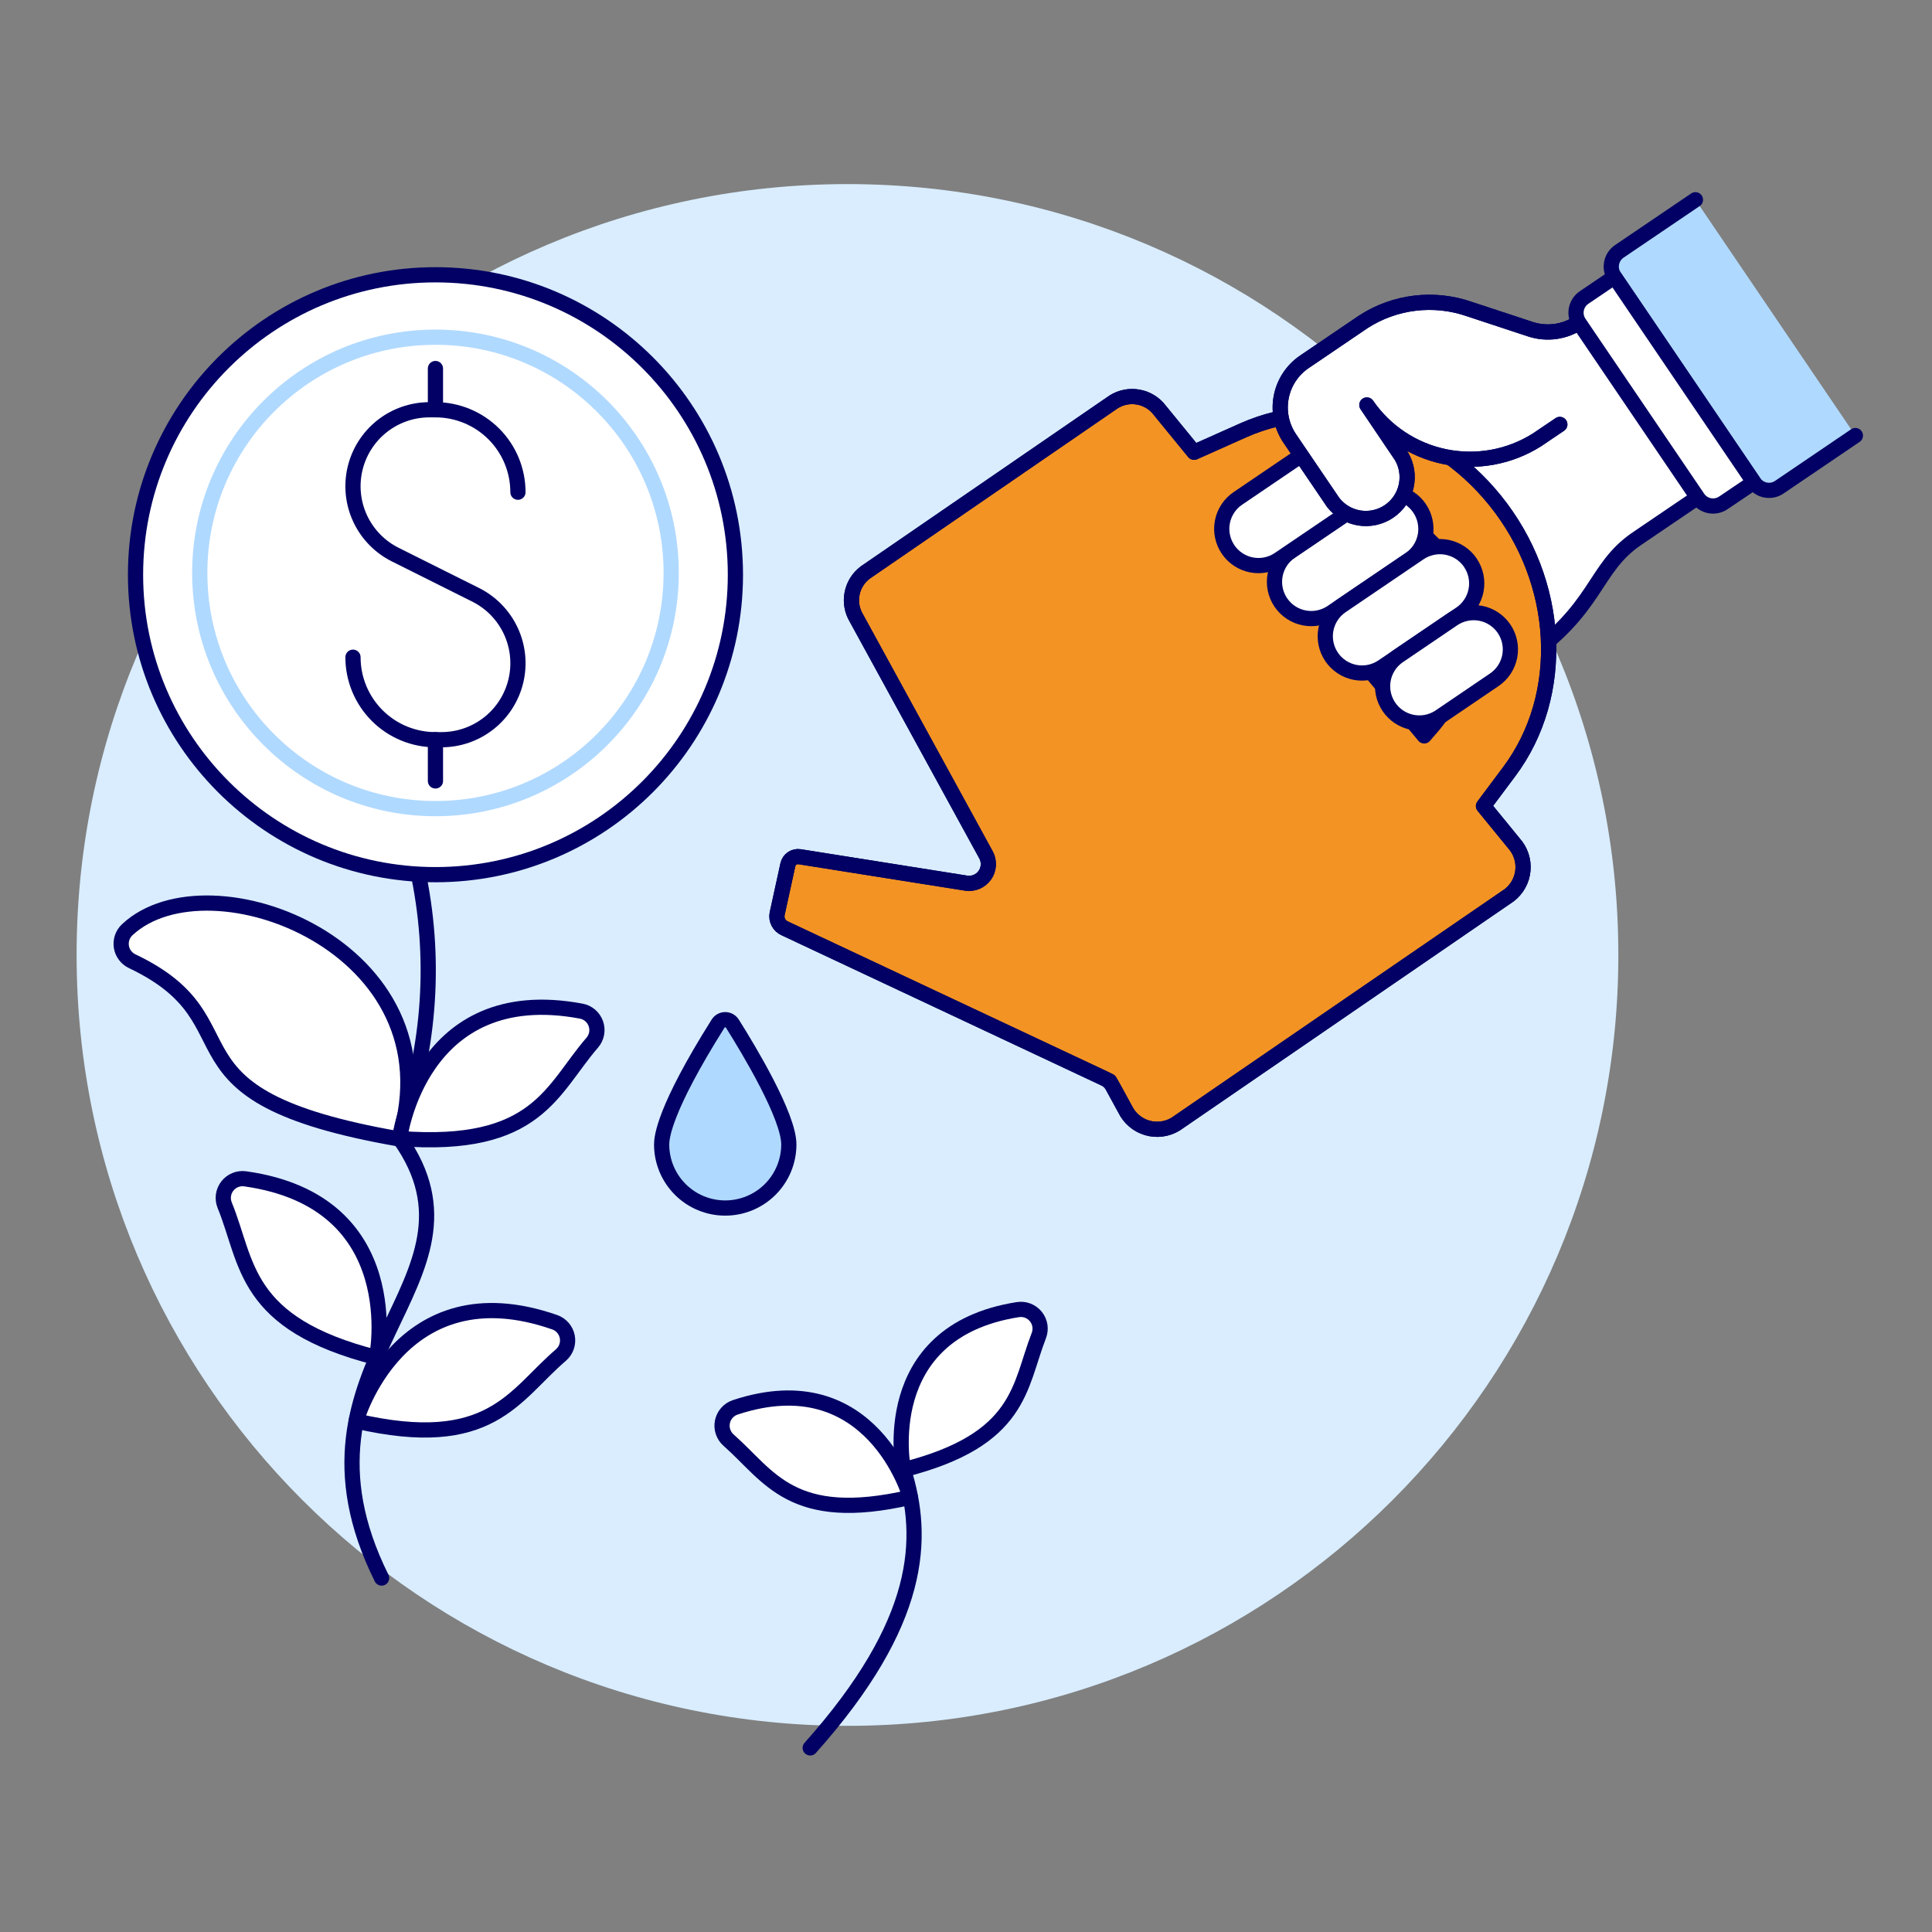 <svg width="127" height="127" viewBox="0 0 127 127" fill="none" xmlns="http://www.w3.org/2000/svg">
<rect x="0" y="0" width="127" height="127" fill="#808080" stroke="none"/>
<path d="M55.709 113.448C83.695 113.448 106.382 90.761 106.382 62.775C106.382 34.79 83.695 12.102 55.709 12.102C27.724 12.102 5.036 34.79 5.036 62.775C5.036 90.761 27.724 113.448 55.709 113.448Z" fill="#D9EDFF"/>
<path d="M53.259 114.898C60.633 106.63 60.812 101.096 59.391 96.611" stroke="#020064" stroke-linecap="round" stroke-linejoin="round"/>
<path d="M59.838 98.425C59.838 98.425 57.338 89.529 48.331 92.512C48.12 92.582 47.931 92.707 47.783 92.874C47.635 93.04 47.534 93.243 47.489 93.461C47.444 93.679 47.458 93.906 47.528 94.117C47.599 94.328 47.724 94.517 47.89 94.665C50.578 97.03 52.032 100.229 59.838 98.425Z" fill="white" stroke="#020064" stroke-linecap="round" stroke-linejoin="round"/>
<path d="M59.385 96.612C59.385 96.612 57.537 87.56 66.909 86.088C67.129 86.053 67.355 86.077 67.562 86.157C67.77 86.238 67.953 86.371 68.093 86.545C68.233 86.718 68.324 86.926 68.358 87.146C68.392 87.366 68.367 87.591 68.286 87.799C66.985 91.132 67.152 94.644 59.385 96.612Z" fill="white" stroke="#020064" stroke-linecap="round" stroke-linejoin="round"/>
<path d="M51.854 75.23C51.854 76.338 51.413 77.402 50.63 78.186C49.846 78.97 48.782 79.41 47.673 79.41C46.565 79.41 45.501 78.97 44.717 78.186C43.933 77.402 43.493 76.338 43.493 75.23C43.493 74.784 43.633 72.958 47.203 67.288C47.253 67.208 47.322 67.143 47.404 67.097C47.487 67.052 47.579 67.028 47.673 67.028C47.767 67.028 47.859 67.052 47.941 67.097C48.023 67.143 48.092 67.208 48.142 67.288C49.237 69.025 51.854 73.381 51.854 75.23Z" fill="#B0D9FF" stroke="#020064" stroke-linecap="round" stroke-linejoin="round"/>
<path d="M111.449 13.131L106.445 16.523C106.18 16.704 105.998 16.982 105.938 17.297C105.878 17.611 105.945 17.937 106.125 18.202L115.288 31.703C115.376 31.834 115.49 31.947 115.623 32.035C115.755 32.122 115.903 32.183 116.059 32.213C116.215 32.242 116.376 32.241 116.531 32.209C116.686 32.177 116.834 32.114 116.965 32.024L121.964 28.632L111.449 13.131Z" fill="#B0D9FF"/>
<path d="M103.814 21.188L111.615 32.686L107.617 35.399C104.672 37.397 105.127 40.009 99.976 43.507L96.52 45.853C93.129 48.154 90.786 44.935 91.764 43.24C91.234 43.583 90.59 43.705 89.971 43.579C89.351 43.453 88.806 43.09 88.451 42.567C88.097 42.044 87.961 41.403 88.073 40.782C88.185 40.16 88.536 39.606 89.051 39.24L88.051 39.919C87.788 40.097 87.493 40.222 87.183 40.286C86.872 40.35 86.551 40.353 86.24 40.293C85.928 40.233 85.631 40.113 85.366 39.938C85.101 39.764 84.873 39.539 84.695 39.276C84.516 39.014 84.392 38.719 84.328 38.408C84.263 38.097 84.261 37.777 84.321 37.465C84.381 37.153 84.501 36.856 84.676 36.591C84.85 36.326 85.075 36.098 85.338 35.92L84.087 36.767C83.825 36.946 83.53 37.07 83.219 37.135C82.908 37.199 82.588 37.201 82.276 37.141C81.965 37.082 81.668 36.961 81.403 36.787C81.138 36.613 80.91 36.388 80.731 36.125C80.553 35.863 80.428 35.568 80.364 35.257C80.3 34.946 80.298 34.626 80.358 34.314C80.417 34.003 80.538 33.706 80.712 33.441C80.886 33.176 81.111 32.948 81.374 32.769L98.696 21.015L100.596 21.648C101.132 21.823 101.701 21.873 102.259 21.793C102.817 21.714 103.349 21.506 103.814 21.188Z" fill="white" stroke="#020064" stroke-linecap="round" stroke-linejoin="round"/>
<path d="M111.449 13.131L106.445 16.523C106.18 16.704 105.998 16.982 105.938 17.297C105.878 17.611 105.945 17.937 106.125 18.202L115.288 31.703C115.376 31.834 115.49 31.947 115.623 32.035C115.755 32.122 115.903 32.183 116.059 32.213C116.215 32.242 116.376 32.241 116.531 32.209C116.686 32.177 116.834 32.114 116.965 32.024L121.964 28.632" stroke="#020064" stroke-linecap="round" stroke-linejoin="round"/>
<path d="M51.592 61.029L72.574 70.884C72.817 70.999 73.018 71.187 73.147 71.423L73.967 72.92C74.109 73.212 74.31 73.471 74.558 73.681C74.806 73.891 75.095 74.047 75.406 74.139C75.718 74.231 76.045 74.257 76.367 74.215C76.689 74.173 76.999 74.065 77.277 73.897L99.209 58.846C99.464 58.65 99.676 58.403 99.831 58.122C99.986 57.84 100.081 57.529 100.11 57.209C100.139 56.889 100.102 56.566 100 56.261C99.899 55.956 99.735 55.675 99.52 55.437L97.518 52.985L99.208 50.724C102.988 45.668 102.601 38.242 98.277 32.891C94.085 27.697 87.272 25.811 81.719 28.289L78.493 29.729L76.251 26.986C75.909 26.526 75.406 26.212 74.842 26.106C74.279 26 73.696 26.111 73.21 26.415L56.881 37.632C56.429 37.971 56.119 38.466 56.011 39.021C55.903 39.576 56.006 40.151 56.298 40.635L64.817 56.198C64.93 56.406 64.982 56.641 64.968 56.876C64.954 57.112 64.874 57.339 64.738 57.532C64.602 57.725 64.415 57.876 64.197 57.968C63.98 58.06 63.741 58.089 63.508 58.053L52.571 56.318C52.397 56.289 52.218 56.328 52.072 56.428C51.926 56.528 51.825 56.681 51.789 56.854L51.085 60.071C51.047 60.264 51.077 60.465 51.169 60.639C51.261 60.814 51.411 60.951 51.592 61.029ZM93.62 48.375L81.844 34.236L82.652 33.845C84.562 32.839 86.753 32.5 88.878 32.88C91.004 33.26 92.941 34.338 94.384 35.944C95.742 37.679 96.444 39.837 96.367 42.039C96.289 44.241 95.437 46.344 93.96 47.979L93.62 48.375Z" fill="#F39323"/>
<path d="M51.592 61.029L72.574 70.884C72.817 70.999 73.018 71.187 73.147 71.423L73.967 72.92C74.109 73.212 74.31 73.471 74.558 73.681C74.806 73.891 75.095 74.047 75.406 74.139C75.718 74.231 76.045 74.257 76.367 74.215C76.689 74.173 76.999 74.065 77.277 73.897L99.209 58.846C99.464 58.65 99.676 58.403 99.831 58.122C99.986 57.84 100.081 57.529 100.11 57.209C100.139 56.889 100.102 56.566 100 56.261C99.899 55.956 99.735 55.675 99.52 55.437L97.518 52.985L99.208 50.724C102.988 45.668 102.601 38.242 98.277 32.891C94.085 27.697 87.272 25.811 81.719 28.289L78.493 29.729L76.251 26.986C75.909 26.526 75.406 26.212 74.842 26.106C74.279 26 73.696 26.111 73.21 26.415L56.881 37.632C56.429 37.971 56.119 38.466 56.011 39.021C55.903 39.576 56.006 40.151 56.298 40.635L64.817 56.198C64.93 56.406 64.982 56.641 64.968 56.876C64.954 57.112 64.874 57.339 64.738 57.532C64.602 57.725 64.415 57.876 64.197 57.968C63.98 58.06 63.741 58.089 63.508 58.053L52.571 56.318C52.397 56.289 52.218 56.328 52.072 56.428C51.926 56.528 51.825 56.681 51.789 56.854L51.085 60.071C51.047 60.264 51.077 60.465 51.169 60.639C51.261 60.814 51.411 60.951 51.592 61.029ZM93.62 48.375L81.844 34.236L82.652 33.845C84.562 32.839 86.753 32.5 88.878 32.88C91.004 33.26 92.941 34.338 94.384 35.944C95.742 37.679 96.444 39.837 96.367 42.039C96.289 44.241 95.437 46.344 93.96 47.979L93.62 48.375Z" stroke="#020064" stroke-linecap="round" stroke-linejoin="round"/>
<path d="M51.592 61.029L72.948 71.061L73.962 72.92C74.104 73.212 74.305 73.471 74.553 73.681C74.801 73.891 75.09 74.047 75.401 74.139C75.713 74.231 76.04 74.257 76.362 74.215C76.684 74.173 76.994 74.065 77.272 73.897L99.209 58.846C99.464 58.65 99.676 58.403 99.831 58.122C99.986 57.84 100.081 57.529 100.11 57.209C100.139 56.889 100.102 56.566 100 56.261C99.899 55.956 99.735 55.675 99.52 55.437L97.518 52.985L99.208 50.724C102.988 45.668 102.601 38.242 98.277 32.891C94.085 27.697 87.272 25.811 81.719 28.289L78.493 29.729L76.251 26.986C75.909 26.526 75.406 26.212 74.842 26.106C74.279 26 73.696 26.111 73.21 26.415L56.881 37.632C56.429 37.971 56.119 38.466 56.011 39.021C55.903 39.576 56.006 40.151 56.298 40.635L64.817 56.198C64.93 56.406 64.982 56.641 64.968 56.876C64.954 57.112 64.874 57.339 64.738 57.532C64.602 57.725 64.415 57.876 64.197 57.968C63.98 58.06 63.741 58.089 63.508 58.053L52.571 56.318C52.397 56.289 52.218 56.328 52.072 56.428C51.926 56.528 51.825 56.681 51.789 56.854L51.085 60.071C51.047 60.264 51.077 60.465 51.169 60.639C51.261 60.814 51.411 60.951 51.592 61.029Z" stroke="#020064" stroke-linecap="round" stroke-linejoin="round"/>
<path d="M93.317 33.418C93.675 33.948 93.809 34.598 93.689 35.227C93.568 35.855 93.204 36.41 92.675 36.77L87.551 40.246C87.02 40.606 86.369 40.74 85.74 40.62C85.11 40.5 84.555 40.134 84.195 39.604C83.835 39.074 83.701 38.422 83.821 37.793C83.941 37.164 84.307 36.608 84.837 36.248L89.961 32.771C90.224 32.592 90.52 32.468 90.831 32.404C91.142 32.34 91.462 32.338 91.774 32.398C92.086 32.458 92.383 32.579 92.648 32.754C92.913 32.929 93.141 33.155 93.319 33.418H93.317Z" fill="white" stroke="#020064" stroke-linecap="round" stroke-linejoin="round"/>
<path d="M89.85 29.929C90.028 30.192 90.153 30.487 90.217 30.797C90.282 31.108 90.284 31.429 90.224 31.74C90.165 32.052 90.044 32.349 89.87 32.614C89.695 32.879 89.47 33.107 89.208 33.285L84.083 36.761C83.821 36.94 83.526 37.065 83.215 37.129C82.904 37.193 82.584 37.196 82.272 37.136C81.96 37.077 81.664 36.956 81.399 36.781C81.133 36.607 80.906 36.382 80.728 36.119C80.549 35.856 80.425 35.561 80.361 35.251C80.296 34.94 80.294 34.62 80.354 34.308C80.413 33.996 80.534 33.7 80.708 33.434C80.882 33.169 81.107 32.941 81.37 32.763L86.494 29.286C87.025 28.926 87.676 28.792 88.305 28.913C88.934 29.033 89.49 29.399 89.85 29.929Z" fill="white" stroke="#020064" stroke-linecap="round" stroke-linejoin="round"/>
<path d="M96.655 36.993C96.834 37.255 96.958 37.551 97.022 37.861C97.087 38.172 97.089 38.492 97.029 38.804C96.97 39.116 96.849 39.412 96.675 39.678C96.5 39.943 96.276 40.171 96.013 40.349L90.889 43.825C90.626 44.003 90.331 44.128 90.02 44.192C89.71 44.256 89.389 44.258 89.078 44.199C88.766 44.139 88.469 44.019 88.204 43.844C87.939 43.67 87.711 43.445 87.533 43.183C87.355 42.92 87.23 42.625 87.166 42.314C87.102 42.004 87.099 41.683 87.159 41.372C87.219 41.06 87.339 40.763 87.513 40.498C87.688 40.233 87.913 40.005 88.175 39.827L93.299 36.349C93.83 35.99 94.482 35.855 95.111 35.976C95.741 36.097 96.297 36.462 96.657 36.993H96.655Z" fill="white" stroke="#020064" stroke-linecap="round" stroke-linejoin="round"/>
<path d="M98.87 41.331C99.229 41.861 99.363 42.512 99.243 43.142C99.122 43.771 98.756 44.327 98.226 44.686L94.602 47.147C94.071 47.485 93.43 47.603 92.813 47.476C92.197 47.349 91.654 46.986 91.301 46.466C90.948 45.945 90.811 45.307 90.921 44.687C91.031 44.067 91.379 43.515 91.889 43.147L95.513 40.688C95.775 40.51 96.07 40.385 96.381 40.321C96.692 40.256 97.013 40.254 97.324 40.314C97.636 40.373 97.933 40.494 98.198 40.668C98.463 40.843 98.692 41.068 98.87 41.331Z" fill="white" stroke="#020064" stroke-linecap="round" stroke-linejoin="round"/>
<path d="M103.814 21.188C103.348 21.505 102.815 21.711 102.257 21.789C101.698 21.867 101.129 21.815 100.594 21.638L96.579 20.313C95.433 19.916 94.211 19.785 93.006 19.93C91.801 20.075 90.645 20.492 89.626 21.15L85.747 23.782C85.353 24.05 85.015 24.392 84.753 24.79C84.491 25.188 84.31 25.634 84.221 26.102C84.131 26.57 84.134 27.05 84.231 27.517C84.327 27.983 84.514 28.427 84.781 28.821L87.632 33.022C88.053 33.571 88.669 33.938 89.352 34.049C90.035 34.159 90.735 34.004 91.308 33.616C91.881 33.228 92.284 32.635 92.435 31.959C92.586 31.284 92.473 30.576 92.119 29.981L89.851 26.622C91.058 28.375 92.896 29.593 94.981 30.021C97.066 30.448 99.236 30.052 101.035 28.914L102.535 27.901" fill="white"/>
<path d="M103.814 21.188C103.348 21.505 102.815 21.711 102.257 21.789C101.698 21.867 101.129 21.815 100.594 21.638L96.579 20.313C95.433 19.916 94.211 19.785 93.006 19.93C91.801 20.075 90.645 20.492 89.626 21.15L85.747 23.782C85.353 24.05 85.015 24.392 84.753 24.79C84.491 25.188 84.31 25.634 84.221 26.102C84.131 26.57 84.134 27.05 84.231 27.517C84.327 27.983 84.514 28.427 84.781 28.821L87.632 33.022C88.053 33.571 88.669 33.938 89.352 34.049C90.035 34.159 90.735 34.004 91.308 33.616C91.881 33.228 92.284 32.635 92.435 31.959C92.586 31.284 92.473 30.576 92.119 29.981L89.851 26.622C91.058 28.375 92.896 29.593 94.981 30.021C97.066 30.448 99.236 30.052 101.035 28.914L102.535 27.901" stroke="#020064" stroke-linecap="round" stroke-linejoin="round"/>
<path d="M103.814 21.188C103.348 21.505 102.815 21.711 102.257 21.789C101.698 21.867 101.129 21.815 100.594 21.638L96.579 20.313C95.433 19.916 94.211 19.785 93.006 19.93C91.801 20.075 90.645 20.492 89.626 21.15L85.747 23.782C85.353 24.05 85.015 24.392 84.753 24.79C84.491 25.188 84.31 25.634 84.221 26.102C84.131 26.57 84.134 27.05 84.231 27.517C84.327 27.983 84.514 28.427 84.781 28.821L87.632 33.022C88.053 33.571 88.669 33.938 89.352 34.049C90.035 34.159 90.735 34.004 91.308 33.616C91.881 33.228 92.284 32.635 92.435 31.959C92.586 31.284 92.473 30.576 92.119 29.981L89.851 26.622C91.058 28.375 92.896 29.593 94.981 30.021C97.066 30.448 99.236 30.052 101.035 28.914L102.535 27.901" stroke="#020064" stroke-linecap="round" stroke-linejoin="round"/>
<path d="M115.288 31.703L113.286 33.054C113.155 33.144 113.008 33.206 112.852 33.238C112.697 33.271 112.537 33.272 112.381 33.242C112.225 33.212 112.077 33.152 111.944 33.065C111.812 32.978 111.698 32.865 111.609 32.734L103.808 21.236C103.628 20.971 103.56 20.645 103.621 20.331C103.681 20.016 103.863 19.738 104.128 19.558L106.13 18.202L115.288 31.703Z" fill="white" stroke="#020064" stroke-linecap="round" stroke-linejoin="round"/>
<path d="M25.085 103.733C18.021 89.518 32.969 84.31 26.268 74.842L26.659 73.311C28.451 67.723 28.631 61.743 27.18 56.057" stroke="#020064" stroke-linecap="round" stroke-linejoin="round"/>
<path d="M26.229 74.867C30.087 62.28 13.758 56.08 8.367 61.113C8.215 61.254 8.101 61.43 8.033 61.625C7.966 61.821 7.947 62.029 7.978 62.234C8.01 62.438 8.091 62.632 8.215 62.797C8.338 62.963 8.5 63.096 8.687 63.184C17.217 67.24 9.779 72.004 26.229 74.867Z" fill="white" stroke="#020064" stroke-linecap="round" stroke-linejoin="round"/>
<path d="M26.268 74.842C26.268 74.842 27.556 64.467 38.207 66.467C38.426 66.508 38.63 66.606 38.799 66.751C38.968 66.897 39.096 67.084 39.169 67.294C39.242 67.504 39.259 67.731 39.218 67.949C39.176 68.168 39.077 68.372 38.931 68.541C36.263 71.62 35.325 75.535 26.268 74.842Z" fill="white" stroke="#020064" stroke-linecap="round" stroke-linejoin="round"/>
<path d="M23.41 93.411C23.41 93.411 26.238 83.346 36.467 86.918C36.677 86.992 36.863 87.12 37.007 87.288C37.152 87.457 37.25 87.66 37.291 87.878C37.332 88.096 37.315 88.321 37.242 88.531C37.169 88.74 37.042 88.927 36.874 89.072C33.777 91.722 32.26 95.457 23.41 93.411Z" fill="white" stroke="#020064" stroke-linecap="round" stroke-linejoin="round"/>
<path d="M24.758 89.239C24.758 89.239 26.851 78.996 16.119 77.49C15.899 77.459 15.674 77.486 15.468 77.57C15.261 77.653 15.081 77.79 14.944 77.966C14.807 78.142 14.719 78.35 14.688 78.571C14.658 78.792 14.686 79.016 14.77 79.223C16.313 82.993 15.954 87.007 24.758 89.239Z" fill="white" stroke="#020064" stroke-linecap="round" stroke-linejoin="round"/>
<path d="M28.626 57.496C39.515 57.496 48.342 48.669 48.342 37.78C48.342 26.89 39.515 18.063 28.626 18.063C17.736 18.063 8.909 26.89 8.909 37.78C8.909 48.669 17.736 57.496 28.626 57.496Z" fill="white" stroke="#020064" stroke-linecap="round" stroke-linejoin="round"/>
<path d="M28.626 53.154C37.183 53.154 44.12 46.217 44.12 37.659C44.12 29.102 37.183 22.165 28.626 22.165C20.068 22.165 13.131 29.102 13.131 37.659C13.131 46.217 20.068 53.154 28.626 53.154Z" stroke="#B0D9FF" stroke-linejoin="round"/>
<path d="M34.047 32.356C34.047 30.919 33.476 29.54 32.459 28.523C31.442 27.507 30.063 26.936 28.625 26.936H28.23C27.098 26.936 25.999 27.318 25.111 28.02C24.223 28.723 23.598 29.705 23.338 30.807C23.077 31.909 23.197 33.067 23.677 34.093C24.157 35.118 24.969 35.952 25.982 36.458L31.269 39.101C32.282 39.608 33.094 40.441 33.574 41.467C34.054 42.492 34.174 43.65 33.913 44.752C33.653 45.854 33.028 46.836 32.14 47.539C31.252 48.242 30.153 48.624 29.021 48.624H28.625C27.188 48.624 25.808 48.053 24.792 47.036C23.775 46.019 23.203 44.64 23.203 43.202" stroke="#020064" stroke-linecap="round" stroke-linejoin="round"/>
<path d="M28.624 26.936V24.225" stroke="#020064" stroke-linecap="round" stroke-linejoin="round"/>
<path d="M28.624 51.335V48.624" stroke="#020064" stroke-linecap="round" stroke-linejoin="round"/>
</svg>
